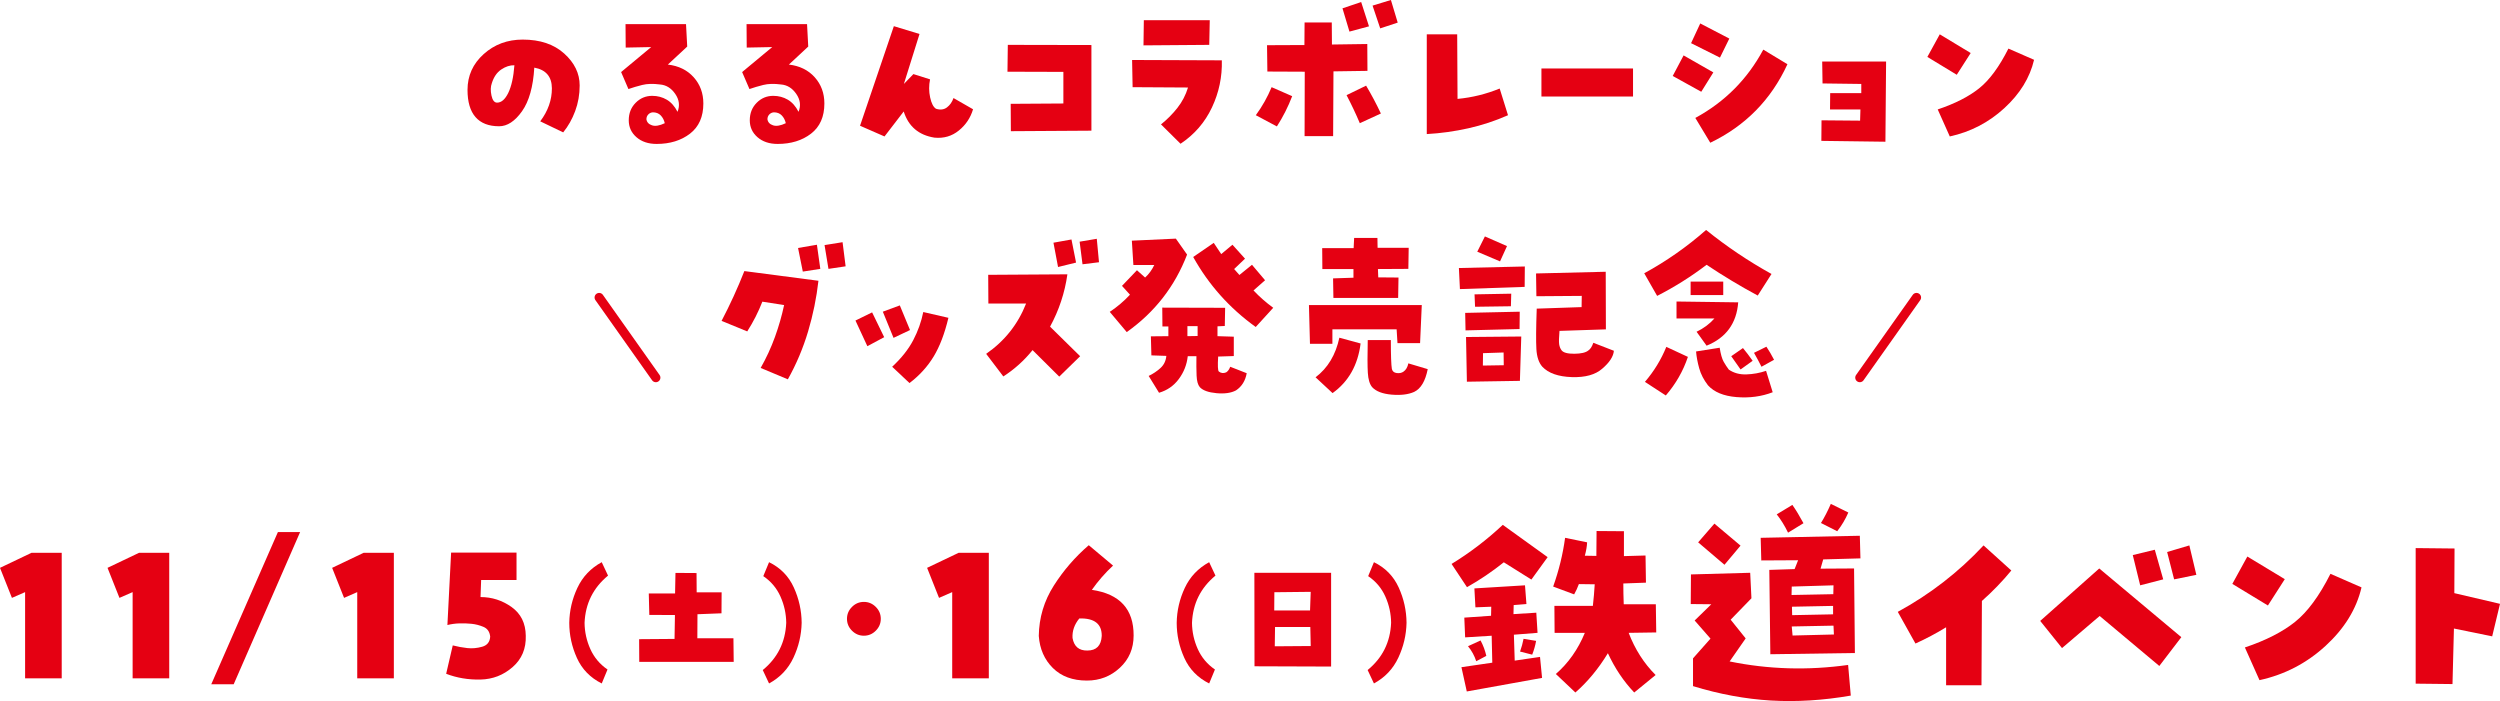 <?xml version="1.0" encoding="UTF-8"?>
<svg id="_レイヤー_2" data-name="レイヤー_2" xmlns="http://www.w3.org/2000/svg" viewBox="0 0 545.951 153.098">
  <defs>
    <style>
      .cls-1 {
        fill: none;
        stroke: #e50012;
        stroke-linecap: round;
        stroke-linejoin: round;
        stroke-width: 2px;
      }

      .cls-2 {
        fill: #e50012;
      }
    </style>
  </defs>
  <g id="main">
    <g>
      <g>
        <path class="cls-2" d="M114.155,8.646c3.785,0,6.804,1.015,9.055,3.043,2.251,2.029,3.377,4.354,3.377,6.977,0,1.979-.328,3.847-.983,5.604-.655,1.757-1.527,3.303-2.616,4.639l-5.01-2.412c1.707-2.276,2.555-4.682,2.542-7.218-.013-2.536-1.293-4.039-3.841-4.509-.247,4.181-1.145,7.36-2.69,9.537-1.546,2.177-3.21,3.266-4.991,3.266-2.276,0-3.995-.668-5.158-2.004s-1.744-3.315-1.744-5.938c0-3.092,1.175-5.696,3.525-7.812s5.195-3.173,8.535-3.173ZM108.551,22.414c.94,0,1.757-.711,2.449-2.134.692-1.422,1.138-3.433,1.336-6.03-.965-.024-1.924.285-2.876.928-.952.644-1.639,1.646-2.06,3.006-.272.742-.297,1.633-.074,2.672s.631,1.559,1.225,1.559Z"/>
        <path class="cls-2" d="M145.841,14.102c2.35.272,4.23,1.194,5.641,2.765,1.41,1.571,2.115,3.482,2.115,5.733,0,2.895-.972,5.09-2.913,6.587-1.942,1.497-4.373,2.245-7.292,2.245-1.807,0-3.272-.489-4.397-1.466-1.126-.977-1.688-2.208-1.688-3.692,0-1.534.501-2.808,1.503-3.822,1.002-1.014,2.208-1.521,3.618-1.521,1.162,0,2.22.278,3.173.835.952.557,1.737,1.441,2.356,2.653.544-1.336.377-2.641-.501-3.915-.879-1.274-1.998-1.96-3.358-2.06-1.484-.198-2.771-.161-3.859.111-1.089.272-2.091.569-3.006.891l-1.596-3.711,6.568-5.455-5.566.111-.037-5.121h13.211l.26,4.898-4.23,3.934ZM141.165,26.051c.099.644.507,1.083,1.225,1.317.717.235,1.645.081,2.783-.464-.148-.668-.439-1.23-.872-1.688-.434-.458-1.009-.687-1.726-.687-.396.025-.73.18-1.002.464-.272.285-.408.637-.408,1.058Z"/>
        <path class="cls-2" d="M172.271,14.102c2.35.272,4.23,1.194,5.641,2.765,1.41,1.571,2.115,3.482,2.115,5.733,0,2.895-.972,5.09-2.913,6.587-1.942,1.497-4.373,2.245-7.292,2.245-1.807,0-3.272-.489-4.397-1.466-1.126-.977-1.688-2.208-1.688-3.692,0-1.534.501-2.808,1.503-3.822,1.002-1.014,2.208-1.521,3.618-1.521,1.162,0,2.22.278,3.173.835.952.557,1.737,1.441,2.356,2.653.544-1.336.377-2.641-.501-3.915-.879-1.274-1.998-1.96-3.358-2.06-1.484-.198-2.771-.161-3.859.111-1.089.272-2.091.569-3.006.891l-1.596-3.711,6.568-5.455-5.566.111-.037-5.121h13.211l.26,4.898-4.23,3.934ZM167.595,26.051c.099.644.507,1.083,1.225,1.317.717.235,1.645.081,2.783-.464-.148-.668-.439-1.23-.872-1.688-.434-.458-1.009-.687-1.726-.687-.396.025-.73.18-1.002.464-.272.285-.408.637-.408,1.058Z"/>
        <path class="cls-2" d="M204.403,23.75c.94.297,1.738.198,2.394-.297.655-.495,1.132-1.175,1.429-2.041l4.268,2.449c-.544,1.855-1.577,3.402-3.099,4.639-1.521,1.237-3.297,1.757-5.325,1.559-3.438-.544-5.678-2.449-6.717-5.715l-4.193,5.455-5.344-2.338,7.385-21.746,5.604,1.707-3.414,10.91,2.078-2.152,3.637,1.15c-.272,1.336-.266,2.653.019,3.952s.711,2.122,1.28,2.468Z"/>
        <path class="cls-2" d="M232.22,22.6v-6.902l-12.209-.037.074-5.863,18.258.037v18.703l-17.59.111-.037-5.975,11.504-.074Z"/>
        <path class="cls-2" d="M247.23,13.1l19.594.074c.099,3.587-.618,7.014-2.152,10.279s-3.822,5.913-6.865,7.941l-4.268-4.23c1.336-1.063,2.529-2.264,3.581-3.6s1.824-2.82,2.319-4.453l-12.098-.074-.111-5.938ZM249.79,4.416h14.398l-.111,5.381-14.361.111.074-5.492Z"/>
        <path class="cls-2" d="M277.697,19.037l4.49,1.967c-.891,2.326-2.004,4.527-3.34,6.605l-4.602-2.449c1.41-1.93,2.561-3.971,3.451-6.123ZM284.933,15.66l-8.164-.037-.074-5.752,8.164-.037.037-4.936h5.938l.037,4.824,7.719-.111.037,5.863-7.422.111-.074,14.139h-6.234l.037-14.064ZM293.171,1.818l4.082-1.373,1.707,5.307-4.268,1.15-1.521-5.084ZM294.062,20.781l4.268-2.078c1.162,1.955,2.238,3.983,3.229,6.086l-4.602,2.115c-.891-2.103-1.855-4.144-2.895-6.123ZM299.74,1.225l4.008-1.225,1.484,4.936-3.822,1.262-1.67-4.973Z"/>
        <path class="cls-2" d="M318.297,21.598c3.167-.297,6.234-1.051,9.203-2.264l1.818,5.826c-2.796,1.237-5.684,2.189-8.665,2.857s-6.006,1.089-9.073,1.262V7.496h6.643l.074,14.102Z"/>
        <path class="cls-2" d="M356.621,14.955v6.123h-20.002v-6.123h20.002Z"/>
        <path class="cls-2" d="M374.159,15.809l-2.635,4.23-6.234-3.451,2.375-4.49,6.494,3.711ZM377.648,8.424l-2.041,4.156-6.309-3.154,2.004-4.305,6.346,3.303ZM370.226,25.754c6.432-3.488,11.38-8.461,14.844-14.918l5.27,3.191c-3.562,7.744-9.179,13.458-16.848,17.145l-3.266-5.418Z"/>
        <path class="cls-2" d="M398.007,18.221l-.074-4.787h13.953l-.148,17.516-13.99-.186.037-4.49,8.424.074.074-2.449h-6.643l.037-3.562h6.791v-2.004l-8.461-.111Z"/>
        <path class="cls-2" d="M430.36,11.578l-3.043,4.75-6.42-3.896,2.709-4.936,6.754,4.082ZM423.16,23.898c3.761-1.262,6.772-2.795,9.036-4.602,2.264-1.806,4.397-4.7,6.401-8.684l5.604,2.449c-.915,3.909-3.08,7.428-6.494,10.558-3.414,3.13-7.385,5.189-11.912,6.179l-2.635-5.9Z"/>
        <path class="cls-2" d="M166.485,65.879c-.866,2.227-1.967,4.392-3.303,6.494l-5.604-2.301c1.855-3.538,3.513-7.162,4.973-10.873l16.18,2.115c-.421,3.736-1.176,7.428-2.264,11.077-1.089,3.649-2.561,7.131-4.416,10.446l-5.938-2.486c1.236-2.177,2.275-4.428,3.117-6.754.841-2.325,1.509-4.651,2.004-6.977l-4.75-.742ZM179.139,58.717l-3.822.594-1.039-5.158,4.119-.705.742,5.27ZM184.668,58.16l-3.748.557-.854-5.195,3.934-.631.668,5.27Z"/>
        <path class="cls-2" d="M193.088,73.635l-3.674,1.967-2.598-5.604,3.637-1.781,2.635,5.418ZM196.502,66.695l2.227,5.381-3.6,1.707-2.338-5.715,3.711-1.373ZM194.832,80.092c2.028-1.88,3.562-3.816,4.602-5.808,1.039-1.991,1.769-4.039,2.189-6.142l5.492,1.262c-.816,3.439-1.893,6.259-3.229,8.461-1.336,2.202-3.093,4.132-5.27,5.789l-3.785-3.562Z"/>
        <path class="cls-2" d="M215.359,77.271c4.032-2.795,6.939-6.457,8.721-10.984h-8.238l-.037-6.271,17.293-.111c-.569,4.033-1.831,7.843-3.785,11.43l6.568,6.457-4.564,4.453-5.826-5.789c-1.807,2.251-3.934,4.169-6.383,5.752l-3.748-4.936ZM230.054,53.002l3.934-.705,1.002,5.047-3.934.965-1.002-5.307ZM235.769,52.779l3.748-.631.482,5.121-3.6.445-.631-4.936Z"/>
        <path class="cls-2" d="M259.233,55.6c-2.672,6.952-7.063,12.593-13.174,16.922l-3.711-4.416c1.633-1.088,3.104-2.338,4.416-3.748l-1.744-1.93,3.266-3.414,1.781,1.596c.841-.767,1.509-1.682,2.004-2.746h-4.564l-.334-5.307,9.611-.445,2.449,3.488ZM262.016,84.545c-.421-.495-.656-1.336-.705-2.523-.05-1.188-.062-2.598-.037-4.23h-1.893c-.198,1.831-.848,3.488-1.948,4.973-1.102,1.484-2.542,2.486-4.323,3.006l-2.264-3.674c.939-.445,1.793-1.014,2.561-1.707.767-.692,1.199-1.583,1.299-2.672l-3.266-.111-.111-4.156,3.822-.037v-2.115h-1.299l-.037-4.119,13.73.037-.074,3.971-1.596.074v2.152l3.562.111v4.23l-3.414.111c-.124,1.979-.074,3.068.148,3.266.47.371,1.002.433,1.596.186.371-.223.668-.631.891-1.225l3.6,1.41c-.297,1.657-1.076,2.907-2.338,3.748-1.064.569-2.48.773-4.249.612-1.77-.161-2.987-.6-3.655-1.317ZM259.307,73.412l2.227-.037v-2.152h-2.227v2.189ZM273.742,63.43c1.311,1.386,2.746,2.647,4.305,3.785l-3.822,4.193c-5.715-4.106-10.268-9.203-13.656-15.289l4.49-3.08,1.633,2.449,2.449-2.041,2.746,3.043-2.375,2.264,1.15,1.299,2.746-2.227,2.857,3.377-2.523,2.227Z"/>
        <path class="cls-2" d="M286.071,75.082l-.223-8.461h24.641l-.371,8.312h-4.936l-.186-3.006h-14.027v3.154h-4.898ZM287.295,82.393c2.672-2.028,4.403-4.911,5.195-8.646l4.639,1.262c-.594,4.726-2.635,8.337-6.123,10.836l-3.711-3.451ZM300.803,51.963l.037,2.152h6.791l-.074,4.602-6.643.037.074,1.818,4.416.037-.074,4.453h-14.139l-.074-4.268,4.453-.148v-1.893h-6.791l-.037-4.564h6.865l.111-2.227h5.084ZM298.688,74.266h5.047c0,3.34.074,5.443.223,6.309.124.52.477.816,1.058.891s1.07-.024,1.466-.297c.544-.371.903-.977,1.076-1.818l4.23,1.262c-.52,2.622-1.509,4.28-2.969,4.973-1.286.569-2.926.767-4.917.594-1.991-.173-3.408-.718-4.249-1.633-.544-.644-.859-1.688-.946-3.136s-.093-3.828-.019-7.144Z"/>
        <path class="cls-2" d="M332.957,62.65l-14.139.482-.223-4.602,14.398-.334-.037,4.453ZM320.043,72.15l-.074-3.822,11.912-.26-.037,3.785-11.801.297ZM331.918,83.172l-11.578.186-.186-9.76,12.061-.111-.297,9.686ZM330.026,64.135l-.074,2.746-7.83.111-.111-2.709,8.016-.148ZM329.098,53.744l-1.521,3.34-4.973-2.115,1.67-3.34,4.824,2.115ZM323.865,77.123l-.037,2.709,4.564-.074-.037-2.783-4.49.148ZM335.592,67.4l9.797-.334.037-2.449-9.908.074-.074-4.973,15.215-.371.037,12.58-10.131.334c-.124,1.435-.148,2.406-.074,2.913.074.507.247.946.52,1.317.396.52,1.329.773,2.802.761,1.472-.012,2.492-.253,3.062-.724.445-.297.804-.854,1.076-1.67l4.49,1.744c-.1,1.237-.94,2.536-2.523,3.896-1.51,1.336-3.736,1.955-6.68,1.855-2.944-.099-5.084-.854-6.42-2.264-.768-.866-1.2-2.152-1.299-3.859-.1-1.707-.074-4.651.074-8.832Z"/>
        <path class="cls-2" d="M372.687,57.826c-3.414,2.598-7.014,4.861-10.799,6.791l-2.82-4.936c4.849-2.647,9.352-5.801,13.508-9.463,4.478,3.612,9.24,6.816,14.287,9.611l-3.006,4.713c-3.859-2.078-7.583-4.317-11.17-6.717ZM368.605,77.939c-1.039,3.093-2.647,5.9-4.824,8.424l-4.564-2.969c1.979-2.301,3.537-4.849,4.676-7.645l4.713,2.189ZM366.118,69.553v-3.711l13.471.186c-.347,4.577-2.647,7.731-6.902,9.463l-2.189-3.043c1.509-.717,2.808-1.682,3.896-2.895h-8.275ZM369.198,64.432v-2.932h7.125v2.932h-7.125ZM377.548,80.723c1.088.742,2.368,1.089,3.841,1.039,1.472-.049,2.9-.309,4.286-.779l1.447,4.676c-2.449.94-5.084,1.292-7.904,1.058-2.82-.235-4.898-1.095-6.234-2.579-.916-1.188-1.553-2.424-1.911-3.711-.359-1.286-.588-2.511-.687-3.674l5.158-.816c.223,1.41.513,2.431.872,3.062.358.631.735,1.206,1.132,1.726ZM380.109,80.686c-.693-.989-1.373-1.954-2.041-2.895l2.561-1.781c.717.866,1.422,1.794,2.115,2.783l-2.635,1.893ZM383.04,77.049l2.709-1.336c.594.891,1.15,1.843,1.67,2.857l-2.746,1.521c-.52-1.039-1.064-2.053-1.633-3.043Z"/>
        <path class="cls-2" d="M2.605,130.564l-2.605-6.559,6.873-3.279h6.604v27.402h-7.996v-18.822l-2.875,1.258Z"/>
        <path class="cls-2" d="M26.086,130.564l-2.605-6.559,6.873-3.279h6.604v27.402h-7.996v-18.822l-2.875,1.258Z"/>
        <path class="cls-2" d="M51.031,149.432h-4.896l14.554-33.242h4.852l-14.51,33.242Z"/>
        <path class="cls-2" d="M75.137,130.564l-2.605-6.559,6.873-3.279h6.604v27.402h-7.996v-18.822l-2.875,1.258Z"/>
        <path class="cls-2" d="M104.935,130.385c2.485,0,4.746.727,6.783,2.179,2.036,1.453,3.069,3.542,3.1,6.267.09,2.815-.869,5.099-2.875,6.851-2.007,1.752-4.343,2.658-7.008,2.718-2.666.06-5.166-.359-7.502-1.258l1.438-6.199c1.048.27,2.104.465,3.167.584,1.062.12,2.148.022,3.257-.292,1.107-.314,1.691-1.056,1.752-2.224-.12-1.048-.606-1.752-1.46-2.111s-1.723-.584-2.605-.674c-.884-.09-1.774-.119-2.673-.09-.898.03-1.768.15-2.605.359l.809-15.812h14.285v5.975h-7.727l-.135,3.729Z"/>
        <path class="cls-2" d="M132.785,125.699c-3.242,2.676-4.951,6.113-5.127,10.312.02,1.992.439,3.901,1.26,5.728.82,1.826,2.07,3.315,3.75,4.468l-1.26,3.047c-2.5-1.25-4.307-3.105-5.42-5.566s-1.67-5.02-1.67-7.676c.039-2.656.63-5.2,1.772-7.632s2.915-4.302,5.317-5.61l1.377,2.93Z"/>
        <path class="cls-2" d="M157.559,133.932l-5.244.205-.029,5.244h7.881l.059,5.156h-20.625l-.029-4.951,7.734-.059.088-5.215-5.596-.029-.117-4.688h5.742l.088-4.482,4.6.029.029,4.219h5.449l-.029,4.57Z"/>
        <path class="cls-2" d="M166.571,146.324c3.242-2.656,4.951-6.094,5.127-10.312-.02-1.992-.439-3.906-1.26-5.742-.82-1.836-2.07-3.32-3.75-4.453l1.26-3.047c2.48,1.211,4.282,3.052,5.405,5.522,1.123,2.471,1.694,5.044,1.714,7.72-.059,2.656-.659,5.2-1.802,7.632s-2.915,4.302-5.317,5.61l-1.377-2.93Z"/>
        <path class="cls-2" d="M184.964,135.135c0-1.002.364-1.868,1.094-2.598.729-.729,1.595-1.094,2.598-1.094s1.868.365,2.598,1.094c.729.729,1.094,1.595,1.094,2.598s-.365,1.869-1.094,2.598c-.729.729-1.596,1.094-2.598,1.094s-1.869-.364-2.598-1.094c-.729-.729-1.094-1.595-1.094-2.598Z"/>
        <path class="cls-2" d="M205.067,130.564l-2.605-6.559,6.873-3.279h6.604v27.402h-7.996v-18.822l-2.875,1.258Z"/>
        <path class="cls-2" d="M238.441,128.812c6.109.898,9.148,4.223,9.119,9.973,0,2.845-1.004,5.196-3.01,7.053-2.007,1.857-4.402,2.785-7.188,2.785-3.115,0-5.593-.913-7.435-2.74-1.842-1.826-2.868-4.162-3.077-7.008.06-3.983,1.152-7.644,3.279-10.983,2.126-3.339,4.672-6.281,7.637-8.827l5.301,4.447c-1.737,1.617-3.279,3.385-4.627,5.301ZM237.452,142.064c1.977,0,3.024-1.063,3.145-3.189.029-2.635-1.603-3.908-4.896-3.818-1.078,1.318-1.572,2.74-1.482,4.268.329,1.857,1.407,2.771,3.234,2.74Z"/>
        <path class="cls-2" d="M265.435,125.699c-3.242,2.676-4.951,6.113-5.127,10.312.019,1.992.439,3.901,1.26,5.728.82,1.826,2.069,3.315,3.75,4.468l-1.26,3.047c-2.501-1.25-4.307-3.105-5.42-5.566s-1.67-5.02-1.67-7.676c.039-2.656.63-5.2,1.772-7.632s2.915-4.302,5.317-5.61l1.377,2.93Z"/>
        <path class="cls-2" d="M273.96,145.504l-.029-20.42h16.758v20.479l-16.729-.059ZM278.296,129.332l-.029,3.984h7.822l.146-4.072-7.939.088ZM278.384,141.139l7.852-.059-.088-4.16h-7.705l-.059,4.219Z"/>
        <path class="cls-2" d="M298.665,146.324c3.241-2.656,4.951-6.094,5.127-10.312-.02-1.992-.439-3.906-1.26-5.742-.82-1.836-2.07-3.32-3.75-4.453l1.26-3.047c2.479,1.211,4.281,3.052,5.405,5.522,1.123,2.471,1.694,5.044,1.714,7.72-.059,2.656-.659,5.2-1.802,7.632s-2.915,4.302-5.317,5.61l-1.377-2.93Z"/>
        <path class="cls-2" d="M328.402,122.793c-2.546,2.037-5.227,3.849-8.041,5.436l-3.369-5.076c4.013-2.455,7.741-5.301,11.186-8.535l9.793,7.053-3.549,4.896-6.02-3.773ZM336.757,148.039l-16.441,2.965-1.168-5.301,6.738-.988-.135-5.885-5.795.359-.18-4.312,5.84-.404.045-1.977-3.459.135-.225-4.133,11.051-.674.314,4.088-2.785.225-.045,1.977,4.986-.314.27,4.402-5.166.404.18,5.66,5.525-.809.449,4.582ZM323.325,139.863c.568,1.049.988,2.172,1.258,3.369l-2.201,1.168c-.39-1.198-.988-2.291-1.797-3.279l2.74-1.258ZM334.601,142.963l-2.65-.674c.329-.928.584-1.856.764-2.785l2.74.449c-.18,1.019-.465,2.021-.854,3.01ZM361.689,138.111l-6.02.09c1.377,3.594,3.339,6.664,5.885,9.209l-4.672,3.818c-2.307-2.426-4.223-5.285-5.75-8.58-2.037,3.354-4.402,6.215-7.098,8.58l-4.268-4.043c2.725-2.365,4.836-5.36,6.334-8.984h-6.604l-.045-5.885h8.4c.18-1.587.314-3.159.404-4.717l-3.459-.045c-.3.809-.645,1.558-1.033,2.246l-4.582-1.707c1.258-3.533,2.126-7.082,2.605-10.646l4.807.988c-.03.839-.195,1.812-.494,2.92l2.516.045.045-5.436,5.975.045v5.436l4.717-.135.09,5.93-4.941.18c0,1.468.029,2.98.09,4.537h7.008l.09,6.154Z"/>
        <path class="cls-2" d="M370.079,135.506l3.639-3.549-4.492-.045.045-6.469,12.938-.359.27,5.57-4.537,4.672,3.279,4.088-3.504,5.031c8.475,1.737,17.1,1.992,25.875.764l.584,6.693c-6.05,1.048-11.859,1.407-17.43,1.078-5.57-.33-11.246-1.378-17.025-3.145v-6.064l3.818-4.312-3.459-3.953ZM370.843,118.436l3.549-4.088,5.705,4.807-3.504,4.178-5.75-4.896ZM406.286,121.939l-8.131.225-.584,2.021,7.322-.045.18,18.463-18.463.27-.225-18.418,5.525-.18.764-1.932-8.041.045-.135-4.941,21.652-.449.135,4.941ZM390.474,116.324c-.719-1.497-1.543-2.83-2.471-3.998l3.414-2.066c.778,1.108,1.587,2.441,2.426,3.998l-3.369,2.066ZM400.402,127.824l-9.119.27-.045,1.842,9.119-.18.045-1.932ZM400.491,138.561l-.09-1.932-9.119.18.18,1.977,9.029-.225ZM391.327,132.496l.045,1.842,8.939-.18v-1.842l-8.984.18ZM399.818,110.035l3.818,1.887c-.629,1.468-1.438,2.83-2.426,4.088l-3.549-1.797c.748-1.198,1.467-2.59,2.156-4.178Z"/>
        <path class="cls-2" d="M424.992,136.988c-2.156,1.318-4.388,2.501-6.693,3.549l-3.863-6.918c7.037-3.833,13.281-8.67,18.732-14.51l6.064,5.48c-1.947,2.366-4.088,4.582-6.424,6.648l-.09,18.418h-7.727v-12.668Z"/>
        <path class="cls-2" d="M445.542,135.596l12.893-11.455,17.924,15.004-4.807,6.289-13.027-10.916-8.221,7.008-4.762-5.93ZM472.406,126.521l-5.031,1.303-1.617-6.604,4.807-1.168,1.842,6.469ZM473.259,120.547l4.852-1.438,1.527,6.424-4.852.988-1.527-5.975Z"/>
        <path class="cls-2" d="M498.953,126.477l-3.684,5.75-7.771-4.717,3.279-5.975,8.176,4.941ZM490.239,141.391c4.552-1.527,8.198-3.384,10.938-5.57,2.74-2.186,5.323-5.69,7.749-10.512l6.783,2.965c-1.108,4.732-3.729,8.992-7.861,12.78-4.133,3.789-8.939,6.282-14.42,7.479l-3.189-7.143Z"/>
        <path class="cls-2" d="M536.024,119.783l-.045,9.748,9.973,2.336-1.707,7.098-8.355-1.707-.314,12.129-8.041-.09v-29.604l8.49.09Z"/>
      </g>
      <g>
        <line class="cls-1" x1="406.147" y1="82.467" x2="418.525" y2="64.967"/>
        <line class="cls-1" x1="143.22" y1="82.467" x2="130.842" y2="64.967"/>
      </g>
    </g>
  </g>
</svg>